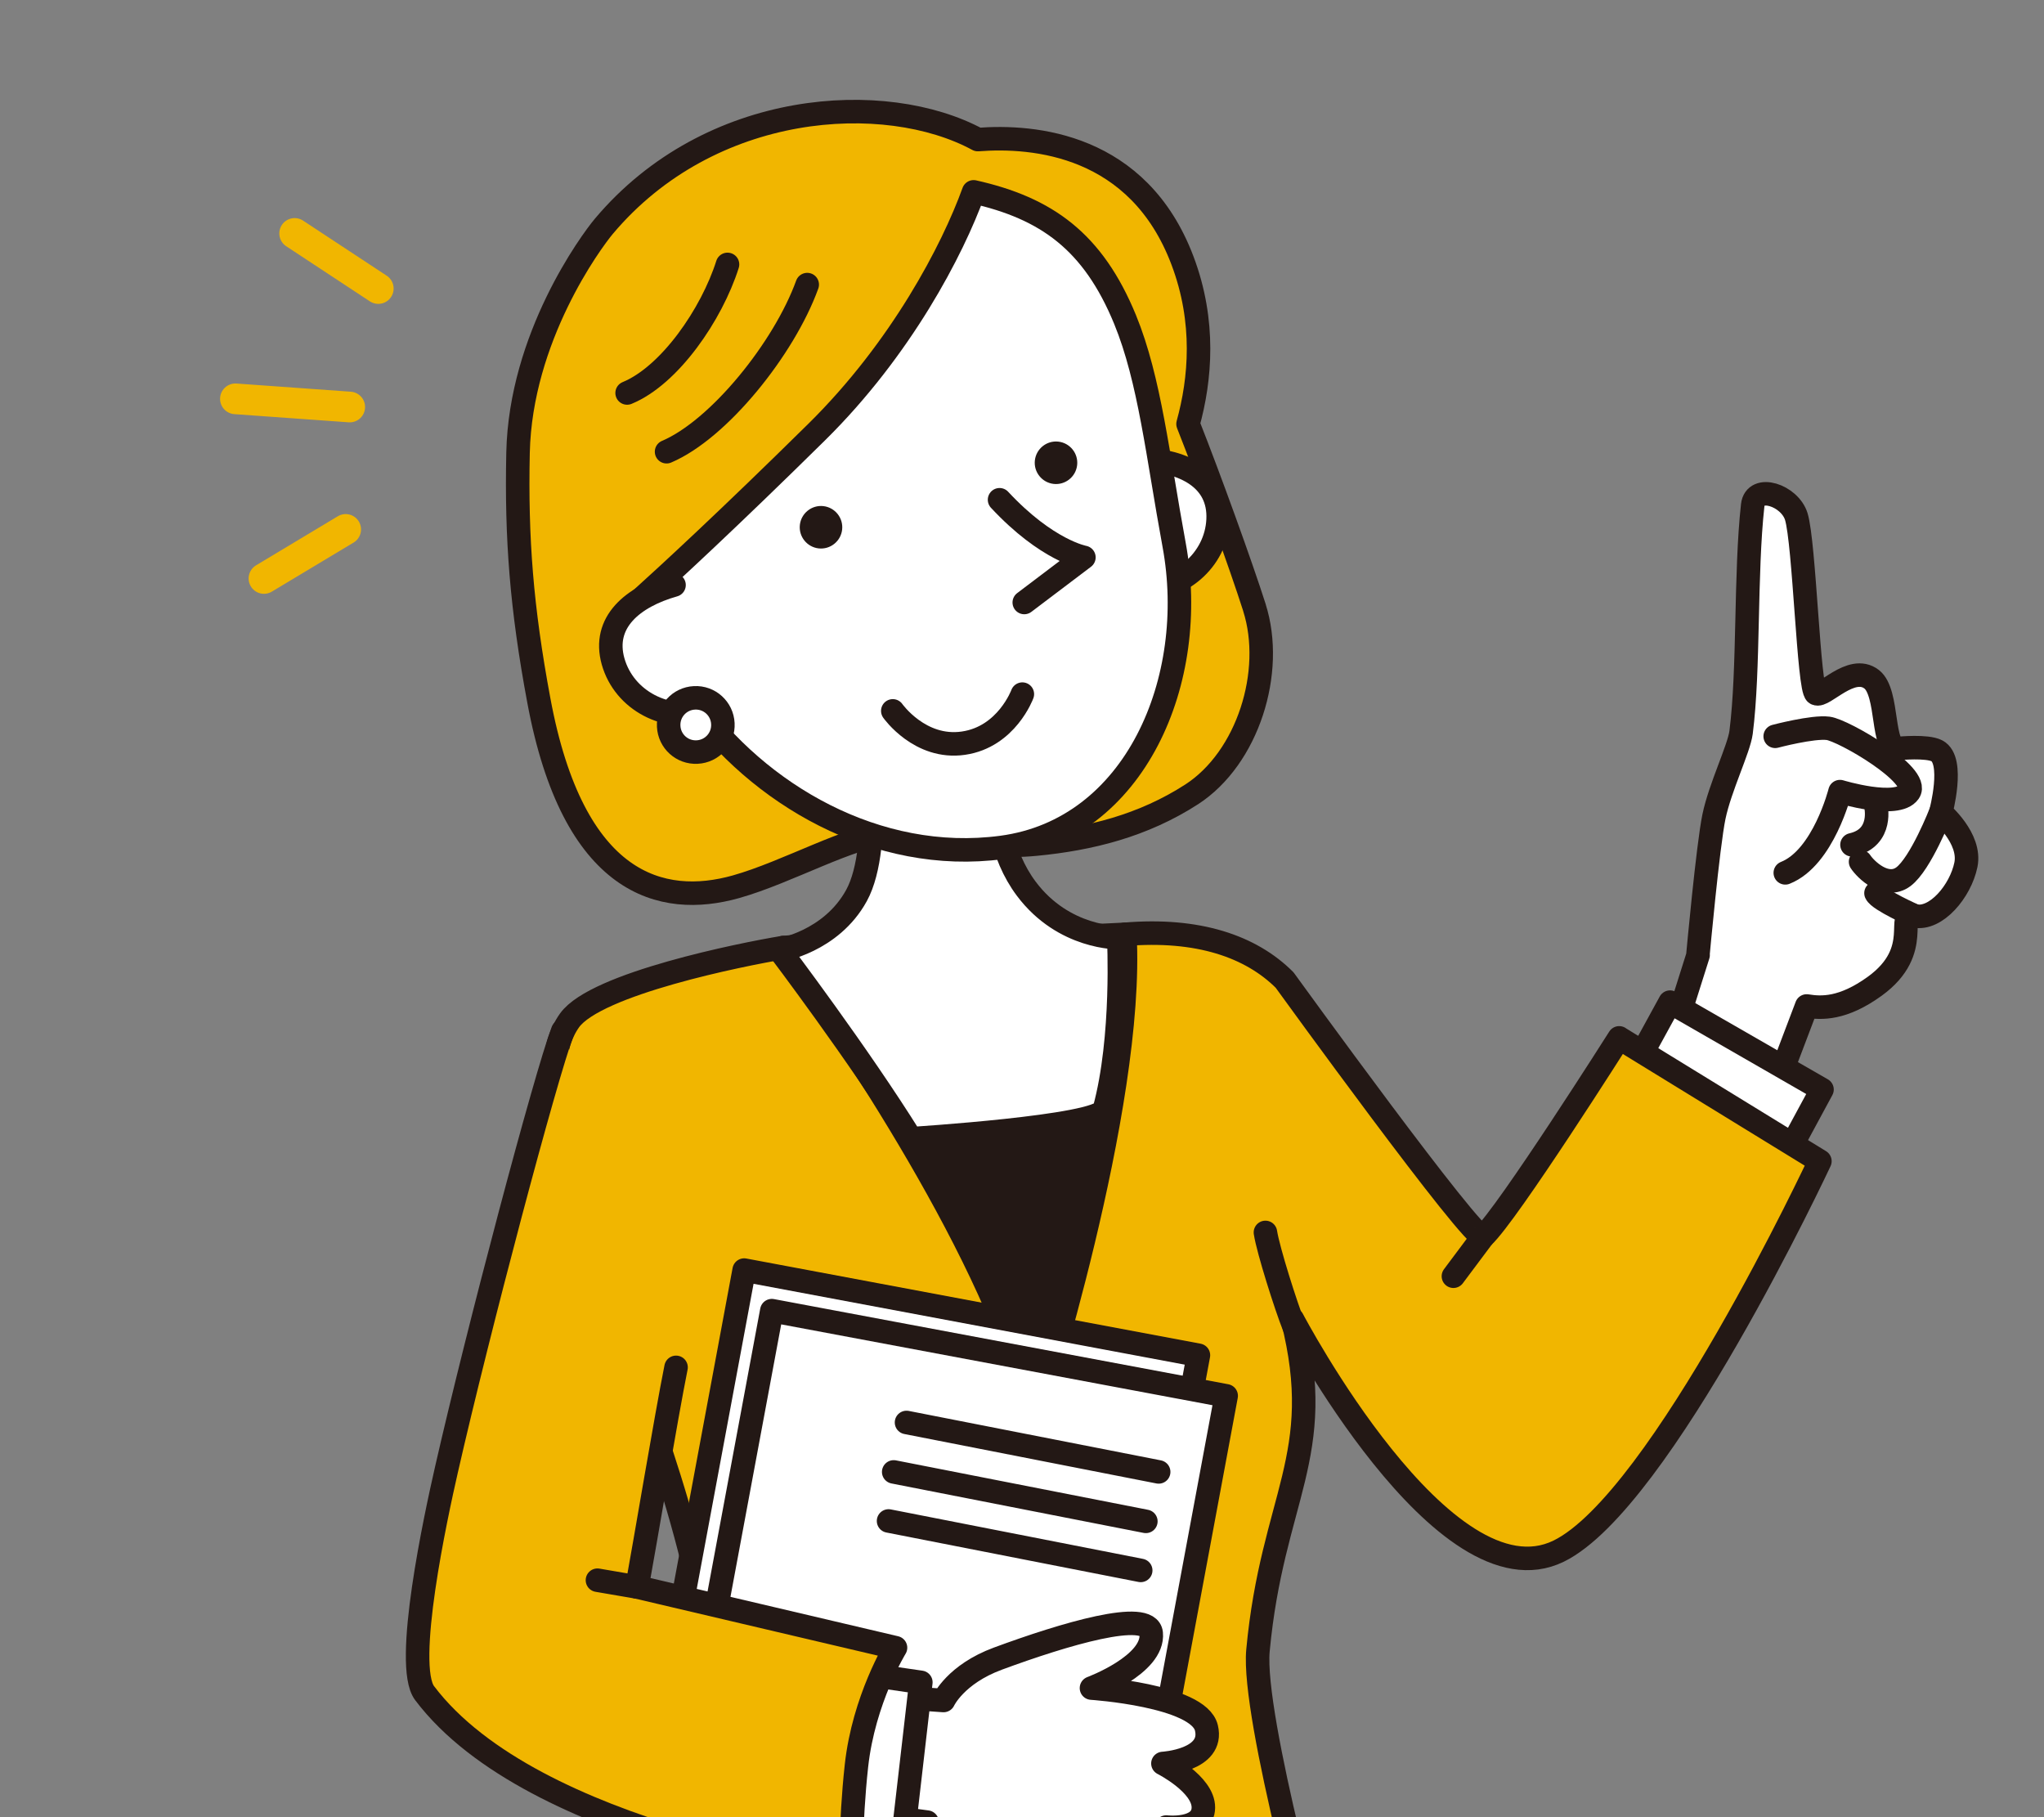 <?xml version="1.0" encoding="UTF-8"?>
<svg id="_レイヤー_2" data-name="レイヤー_2" xmlns="http://www.w3.org/2000/svg" xmlns:xlink="http://www.w3.org/1999/xlink" viewBox="0 0 202.57 180.08">
  <rect x="0" y="0" width="202.57" height="180.08" fill="#808080" stroke="none"/>
  <defs>
    <style>
      .cls-1, .cls-2, .cls-3 {
        fill: none;
      }

      .cls-4 {
        fill: #fff;
      }

      .cls-4, .cls-5, .cls-2, .cls-6, .cls-3 {
        stroke-linecap: round;
        stroke-linejoin: round;
      }

      .cls-4, .cls-5, .cls-6, .cls-3 {
        stroke: #231815;
        stroke-width: 2.33px;
      }

      .cls-5, .cls-7 {
        fill: #231815;
      }

      .cls-2 {
        stroke: #f1b600;
        stroke-width: 3.04px;
      }

      .cls-6 {
        fill: #f1b600;
      }

      .cls-8 {
        clip-path: url(#clippath);
      }
    </style>
    <clipPath id="clippath">
      <rect class="cls-1" width="202.57" height="180.08"/>
    </clipPath>
  </defs>
  <g id="_レイヤー_2-2" data-name="レイヤー_2">
    <g class="cls-8">
      <g>
        <path class="cls-4" d="M168.27,94.64s.99-10.83,1.59-13.72c.6-2.89,2.48-6.73,2.69-8.35.8-6.27.4-15.71,1.15-22.5.24-2.13,3.67-.99,4.32,1.11.81,2.64,1.22,17.12,1.96,17.54.73.43,3.48-2.96,5.5-1.42,1.75,1.34.93,7.08,2.69,6.86,0,0,2.81-.28,3.79.24,1.78.94.38,6.11.38,6.11,0,0,3.03,2.55,2.49,5.18-.54,2.63-2.97,5.5-5.07,5.07-2.1-.44.99,3.38-3.97,6.97-3.16,2.28-5.27,2.19-6.74,1.95l-4.2,11.07-10.24-4.48,3.68-11.64Z"/>
        <path class="cls-3" d="M175.93,72.96s3.73-.99,5.25-.79c1.52.19,9.18,4.64,8.01,6.32-1.17,1.68-6.84-.05-6.84-.05,0,0-1.64,6.55-5.42,8.05"/>
        <path class="cls-4" d="M192.33,80.51s-1.97,5.07-3.69,6.36c-1.73,1.29-3.77-.74-4.25-1.48"/>
        <path class="cls-4" d="M189.75,90.75s-3.52-1.55-3.83-2.25"/>
        <polyline class="cls-4" points="160.53 108.4 165.51 99.3 180.57 107.96 176.52 115.45"/>
        <path class="cls-5" d="M111.48,92.58c-.16.01-11.11.57-16.53.57-3.66,0-16.57.62-17.31.74,5.97,8.35,21.4,30.97,24.87,46.64,0,0,9.94-30.75,8.98-47.95Z"/>
        <path class="cls-6" d="M160.47,102.84s-11.13,17.56-13.49,19.69c-.77.7-19.67-25.42-19.67-25.42-3.34-3.34-8.6-5.14-15.83-4.53.95,17.2-8.98,47.95-8.98,47.95-3.47-15.67-18.89-38.29-24.87-46.64-4.13.68-18.56,3.58-21.18,7.21-3.89,5.41.36,17.74,2.08,22.78,5.87,17.2,10.72,27.92,12.93,46.4-.22.84-9.28,26.87-9.28,26.87,0,0,16.99,6.53,40.53,5.77,11.45-.37,29.41-5.53,28.85-6.64-.56-1.12-7.5-26.25-6.89-32.74,1.42-15.17,6.84-19.27,3.42-32.81,0,0,14.99,28.54,26.38,22.97,10.15-4.96,25.89-38.64,25.89-38.64l-19.89-12.21Z"/>
        <path class="cls-4" d="M185.9,79.81s.78,3.19-2.36,3.9"/>
        <path class="cls-4" d="M85.78,71.75s1.85,11.98-.9,16.99c-2.52,4.59-7.62,5.41-7.62,5.41,0,0,7.85,10.37,13.02,18.68,0,0,18.7-1.17,19.17-2.89,1.95-7.14,1.42-17.03,1.42-17.03,0,0-5.44.13-9.17-4.86-5.08-6.8-2.11-17.35-2.11-17.35"/>
        <line class="cls-6" x1="146.98" y1="122.53" x2="144.04" y2="126.46"/>
        <circle class="cls-4" cx="104.04" cy="160.07" r="2.78" transform="translate(-33.81 28) rotate(-13.2)"/>
        <circle class="cls-4" cx="104.29" cy="179.82" r="2.78" transform="translate(-38.31 28.58) rotate(-13.2)"/>
        <path class="cls-6" d="M128.24,131.43c-.79-1.98-2.56-7.55-2.83-9.31"/>
        <g>
          <polygon class="cls-4" points="61.84 189.8 106.86 198.23 118.77 134.29 73.75 125.85 61.84 189.8"/>
          <polygon class="cls-4" points="64.58 193.81 109.61 202.25 121.52 138.31 76.49 129.87 64.58 193.81"/>
          <line class="cls-4" x1="114.83" y1="145.85" x2="89.84" y2="140.95"/>
          <line class="cls-4" x1="113.56" y1="150.75" x2="88.57" y2="145.85"/>
          <line class="cls-4" x1="113.05" y1="155.61" x2="88.06" y2="150.71"/>
        </g>
        <path class="cls-4" d="M93.51,168.5s1.19-2.6,5.39-4.15c6.56-2.42,14.95-4.93,15.19-2.51.31,3.12-5.92,5.43-5.92,5.43,0,0,10.61.7,11.39,3.94.78,3.24-4.31,3.53-4.31,3.53,0,0,4.04,2.04,4.01,4.38-.03,2.34-3.68,1.92-3.68,1.92,0,0,3.4,2.66,2.17,4.57-1.23,1.9-4.85.77-4.85.77,0,0,1.3,2.06-1.06,3.88-.95.74-10.97-1.92-14.49-3.75-3.52-1.82-5.47-5.96-5.47-5.96l-8.28-1.11v-11.64s9.9.7,9.9.7Z"/>
        <polyline class="cls-4" points="80.11 165.08 91.26 166.7 89.36 183.16 78.04 181.89"/>
        <path class="cls-6" d="M55.77,102.16c-1.71,4.5-8.38,29.65-11.53,43.49-1.05,4.6-4.25,19.35-2.16,22.12,10.79,14.3,42.26,18.25,42.26,18.25,0,0-.1-5.22.54-11.06.72-6.56,3.87-11.69,3.87-11.69l-25.62-6.02c.81-4.41,2.86-16.71,3.87-21.76"/>
        <g>
          <path class="cls-6" d="M124.32,60.2c-1.35-4.23-4.46-12.83-6.58-18.19,1.22-4.41,1.74-10.13-.55-16.19-4.36-11.55-14.73-12.42-20.28-11.99-9.17-4.96-26.53-3.93-37.07,8.6-1.28,1.53-8.25,10.99-8.5,22.43-.18,8.52.35,15.38,2.06,24.54,3.41,18.38,12.2,20.53,19.53,18.47,5.15-1.45,11.4-5.07,15.3-5.32,5.76-.36,7.89,1.72,14.45,1.09,5.3-.51,10.59-1.8,15.44-4.94,5.53-3.59,8.23-12.11,6.2-18.49Z"/>
          <path class="cls-4" d="M113.13,45.48c4.26.2,7.78,1.98,7.59,6.01-.19,4.03-3.8,7.13-8.06,6.92"/>
          <path class="cls-4" d="M116.36,53.98c-1.62-8.77-2.41-16.35-4.86-22.32-3.18-7.74-7.79-11.03-15.01-12.65-2.08,5.76-7.17,15.53-15.54,23.79-8.77,8.65-14.69,14.1-17.44,16.58,1.46,3.96,3.24,7.55,5.02,10.05,6.58,9.28,18.38,16.19,30.75,14.54,13.28-1.77,19.55-16.65,17.08-29.99Z"/>
          <path class="cls-3" d="M80,28.2c-2.29,6.33-8.76,14.36-13.94,16.56"/>
          <path class="cls-3" d="M72.1,26.2c-1.57,4.95-5.72,11-9.95,12.74"/>
          <path class="cls-4" d="M99.06,49.52c4.71,5.06,8.36,5.71,8.36,5.71l-5.91,4.47"/>
          <path class="cls-4" d="M66.8,57.97c-4.1,1.16-7.13,3.69-6.04,7.57,1.1,3.88,5.31,6.09,9.41,4.93"/>
          <path class="cls-7" d="M79.27,52.01c-.13,1.16.71,2.2,1.86,2.33,1.16.13,2.2-.71,2.33-1.86.13-1.16-.71-2.2-1.86-2.33-1.16-.13-2.2.71-2.33,1.86Z"/>
          <path class="cls-7" d="M102.56,45.62c-.13,1.16.71,2.2,1.86,2.33,1.16.13,2.2-.71,2.33-1.86.13-1.16-.71-2.2-1.86-2.33-1.16-.13-2.2.71-2.33,1.86Z"/>
          <path class="cls-4" d="M66.27,71.97c.07,1.48,1.33,2.63,2.82,2.55,1.48-.07,2.63-1.33,2.55-2.82-.07-1.48-1.33-2.63-2.82-2.55-1.48.07-2.63,1.33-2.55,2.82Z"/>
          <path class="cls-4" d="M88.48,70.44s2.69,3.83,7,3.2c4.29-.62,5.84-4.86,5.84-4.86"/>
        </g>
        <g>
          <line class="cls-2" x1="29.2" y1="23.13" x2="37.49" y2="28.59"/>
          <line class="cls-2" x1="23.33" y1="39.52" x2="34.66" y2="40.33"/>
          <line class="cls-2" x1="26.16" y1="57.32" x2="34.26" y2="52.46"/>
        </g>
        <line class="cls-6" x1="63.12" y1="157.25" x2="59.21" y2="156.58"/>
      </g>
    </g>
  </g>
</svg>